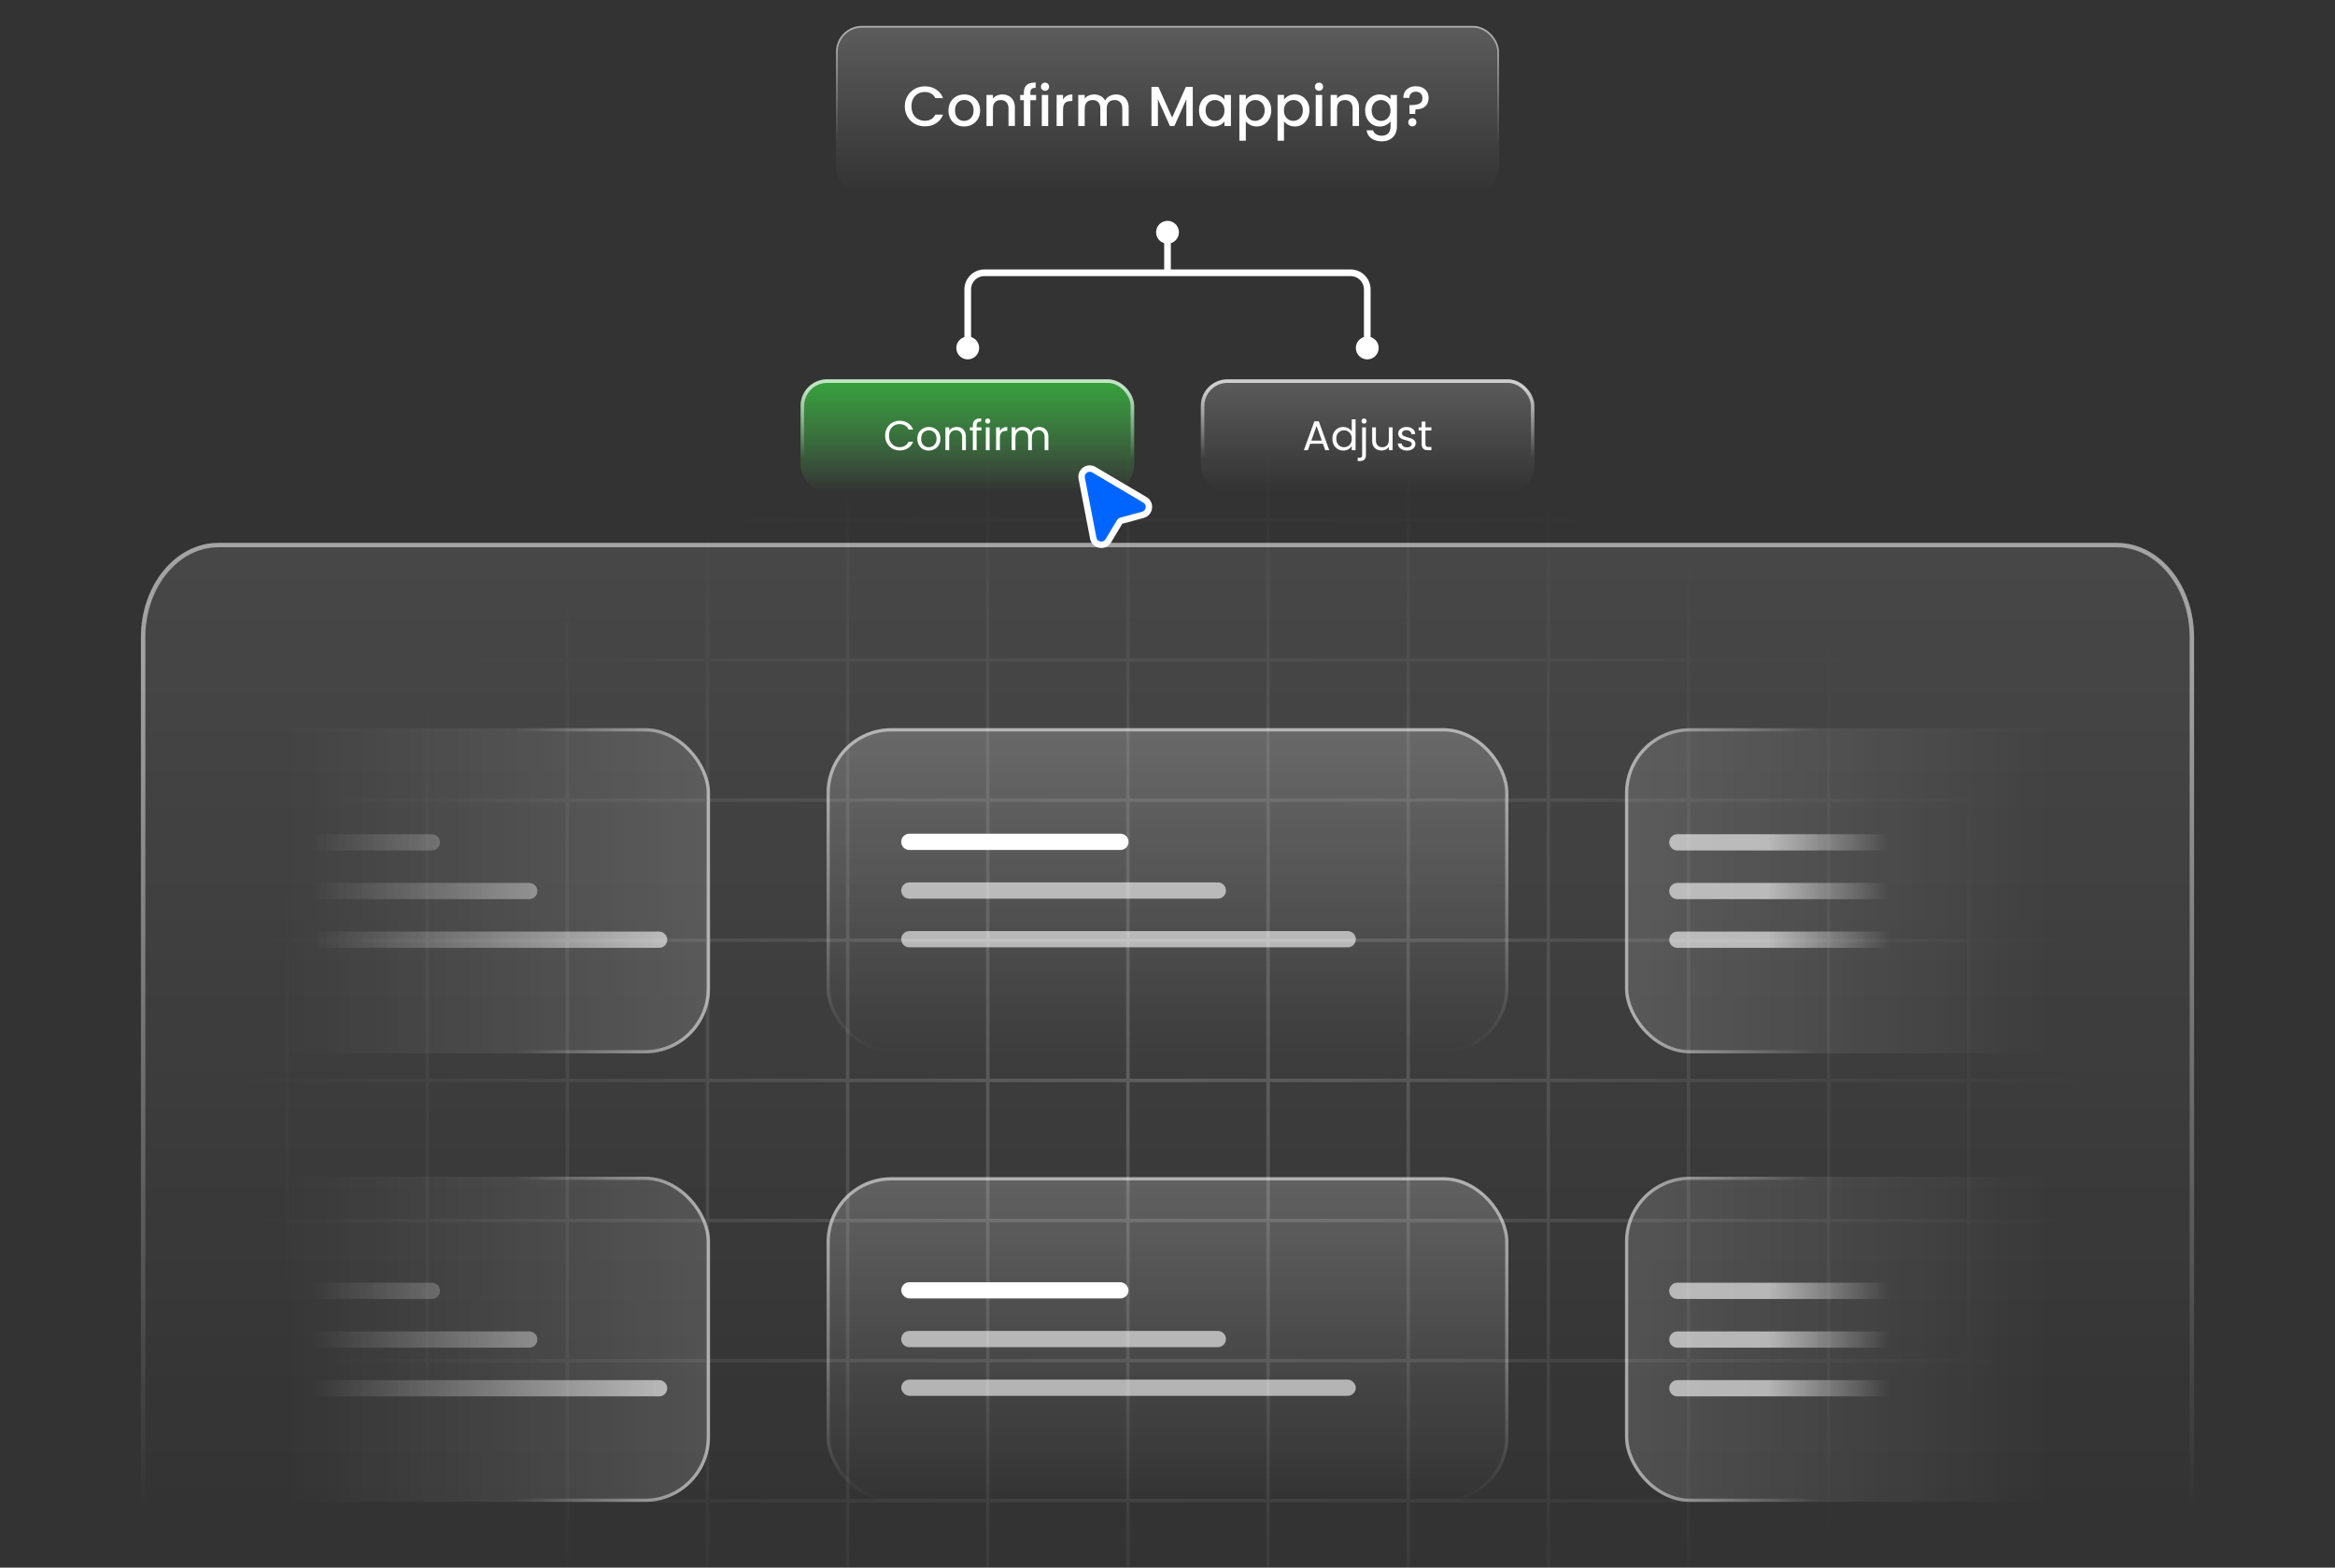 <?xml version="1.0" encoding="UTF-8"?>
<svg id="Layer_1" data-name="Layer 1" xmlns="http://www.w3.org/2000/svg" xmlns:xlink="http://www.w3.org/1999/xlink" viewBox="0 0 560 376">
  <rect x="0" y="0" width="560" height="376" fill="#333333" stroke="none"/>
  <defs>
    <style>
      .cls-1, .cls-2, .cls-3, .cls-4, .cls-5, .cls-6, .cls-7, .cls-8, .cls-9, .cls-10, .cls-11, .cls-12 {
        fill: none;
      }

      .cls-13 {
        fill: url(#linear-gradient-22);
      }

      .cls-13, .cls-14, .cls-15, .cls-16 {
        fill-opacity: .7;
      }

      .cls-14 {
        fill: url(#linear-gradient-17);
      }

      .cls-15 {
        fill: url(#linear-gradient-12);
      }

      .cls-17 {
        fill: url(#linear-gradient-8);
      }

      .cls-18 {
        fill: url(#linear-gradient-7);
      }

      .cls-19 {
        fill: url(#linear-gradient-5);
      }

      .cls-20 {
        fill: url(#linear-gradient-6);
      }

      .cls-21 {
        fill: #0065ff;
        stroke-linecap: square;
        stroke-width: 1.54px;
      }

      .cls-21, .cls-2 {
        stroke: #fff;
      }

      .cls-2 {
        stroke-linecap: round;
        stroke-width: 1.6px;
      }

      .cls-22, .cls-23 {
        fill: #fff;
      }

      .cls-3 {
        stroke: url(#linear-gradient-18);
      }

      .cls-3, .cls-4, .cls-5, .cls-6, .cls-7, .cls-10, .cls-11, .cls-12 {
        stroke-opacity: .5;
      }

      .cls-3, .cls-4, .cls-5, .cls-6, .cls-10, .cls-11 {
        stroke-width: .78px;
      }

      .cls-4 {
        stroke: url(#linear-gradient-13);
      }

      .cls-5 {
        stroke: url(#linear-gradient-23);
      }

      .cls-6 {
        stroke: url(#linear-gradient-11);
      }

      .cls-24 {
        fill: url(#linear-gradient-10);
      }

      .cls-25 {
        fill: url(#linear-gradient-19);
      }

      .cls-26 {
        fill: url(#linear-gradient-14);
      }

      .cls-27 {
        fill: url(#linear-gradient-21);
      }

      .cls-28 {
        fill: url(#linear-gradient-20);
      }

      .cls-29 {
        fill: url(#linear-gradient-25);
      }

      .cls-30 {
        fill: url(#linear-gradient-32);
      }

      .cls-31 {
        fill: url(#linear-gradient-30);
      }

      .cls-32 {
        fill: url(#linear-gradient-15);
      }

      .cls-33 {
        fill: url(#linear-gradient-16);
      }

      .cls-34 {
        fill: url(#linear-gradient-27);
      }

      .cls-35 {
        fill: url(#linear-gradient-24);
      }

      .cls-36 {
        fill: url(#linear-gradient-26);
      }

      .cls-37 {
        fill: url(#linear-gradient-29);
      }

      .cls-38, .cls-23 {
        opacity: .6;
      }

      .cls-7 {
        stroke: url(#linear-gradient-28);
        stroke-width: .41px;
      }

      .cls-8 {
        stroke: url(#linear-gradient-33);
      }

      .cls-8, .cls-9 {
        stroke-opacity: .7;
        stroke-width: .85px;
      }

      .cls-9 {
        stroke: url(#linear-gradient-31);
      }

      .cls-10 {
        stroke: url(#linear-gradient-4);
      }

      .cls-11 {
        stroke: url(#linear-gradient-9);
      }

      .cls-12 {
        stroke: url(#linear-gradient-2);
        stroke-width: 1.06px;
      }

      .cls-39 {
        fill: url(#linear-gradient);
        fill-opacity: .5;
      }

      .cls-40 {
        fill: url(#radial-gradient);
        fill-opacity: .6;
        fill-rule: evenodd;
      }

      .cls-41 {
        clip-path: url(#clippath);
      }

      .cls-16 {
        fill: url(#linear-gradient-3);
      }

      .cls-23 {
        isolation: isolate;
      }
    </style>
    <clipPath id="clippath">
      <rect class="cls-1" width="560" height="376" rx="12" ry="12"/>
    </clipPath>
    <radialGradient id="radial-gradient" cx="-681.77" cy="725.44" fx="-681.77" fy="725.44" r="1" gradientTransform="translate(161210.51 -105085.91) rotate(-90) scale(154.52 -221.84)" gradientUnits="userSpaceOnUse">
      <stop offset="0" stop-color="#fff" stop-opacity=".3"/>
      <stop offset="1" stop-color="#fff" stop-opacity="0"/>
    </radialGradient>
    <clipPath id="clippath-1">
      <path class="cls-1" d="M507.65,130.22c10.24,0,18.55,10.13,18.55,22.62v283.76c0,12.49-8.3,22.62-18.55,22.62H52.35c-10.24,0-18.55-10.13-18.55-22.62V152.84c0-12.49,8.3-22.62,18.55-22.62h455.3Z"/>
    </clipPath>
    <linearGradient id="linear-gradient" x1="280" y1="246.78" x2="280" y2="15.4" gradientTransform="translate(0 377) scale(1 -1)" gradientUnits="userSpaceOnUse">
      <stop offset="0" stop-color="#fff" stop-opacity=".2"/>
      <stop offset="1" stop-color="#fff" stop-opacity="0"/>
    </linearGradient>
    <linearGradient id="linear-gradient-2" x1="280" y1="246.78" x2="280" y2="15.72" gradientTransform="translate(0 377) scale(1 -1)" gradientUnits="userSpaceOnUse">
      <stop offset=".12" stop-color="#fff"/>
      <stop offset="1" stop-color="#fff" stop-opacity="0"/>
    </linearGradient>
    <linearGradient id="linear-gradient-3" x1="170.27" y1="163.34" x2="68.41" y2="163.34" gradientTransform="translate(0 377) scale(1 -1)" gradientUnits="userSpaceOnUse">
      <stop offset="0" stop-color="#fff" stop-opacity=".2"/>
      <stop offset="1" stop-color="#fff" stop-opacity="0"/>
    </linearGradient>
    <linearGradient id="linear-gradient-4" x1="170.27" y1="163.34" x2="123.43" y2="163.34" gradientTransform="translate(0 377) scale(1 -1)" gradientUnits="userSpaceOnUse">
      <stop offset=".12" stop-color="#fff"/>
      <stop offset="1" stop-color="#fff" stop-opacity="0"/>
    </linearGradient>
    <linearGradient id="linear-gradient-5" x1="74.58" y1="174.96" x2="160.01" y2="174.96" gradientTransform="translate(0 377) scale(1 -1)" gradientUnits="userSpaceOnUse">
      <stop offset="0" stop-color="#fff" stop-opacity="0"/>
      <stop offset="1" stop-color="#fff"/>
    </linearGradient>
    <linearGradient id="linear-gradient-6" x1="74.58" y1="163.28" x2="160.01" y2="163.28" gradientTransform="translate(0 377) scale(1 -1)" gradientUnits="userSpaceOnUse">
      <stop offset="0" stop-color="#fff" stop-opacity="0"/>
      <stop offset="1" stop-color="#fff"/>
    </linearGradient>
    <linearGradient id="linear-gradient-7" x1="74.58" y1="151.6" x2="160.01" y2="151.6" gradientTransform="translate(0 377) scale(1 -1)" gradientUnits="userSpaceOnUse">
      <stop offset="0" stop-color="#fff" stop-opacity="0"/>
      <stop offset="1" stop-color="#fff"/>
    </linearGradient>
    <linearGradient id="linear-gradient-8" x1="280" y1="202.34" x2="280" y2="124.47" gradientTransform="translate(0 377) scale(1 -1)" gradientUnits="userSpaceOnUse">
      <stop offset="0" stop-color="#fff" stop-opacity=".2"/>
      <stop offset="1" stop-color="#fff" stop-opacity="0"/>
    </linearGradient>
    <linearGradient id="linear-gradient-9" x1="280" y1="202.34" x2="280" y2="124.47" gradientTransform="translate(0 377) scale(1 -1)" gradientUnits="userSpaceOnUse">
      <stop offset=".12" stop-color="#fff"/>
      <stop offset="1" stop-color="#fff" stop-opacity="0"/>
    </linearGradient>
    <linearGradient id="linear-gradient-10" x1="280" y1="94.64" x2="280" y2="16.76" gradientTransform="translate(0 377) scale(1 -1)" gradientUnits="userSpaceOnUse">
      <stop offset="0" stop-color="#fff" stop-opacity=".2"/>
      <stop offset="1" stop-color="#fff" stop-opacity="0"/>
    </linearGradient>
    <linearGradient id="linear-gradient-11" x1="280" y1="94.64" x2="280" y2="16.76" gradientTransform="translate(0 377) scale(1 -1)" gradientUnits="userSpaceOnUse">
      <stop offset=".12" stop-color="#fff"/>
      <stop offset="1" stop-color="#fff" stop-opacity="0"/>
    </linearGradient>
    <linearGradient id="linear-gradient-12" x1="-1228.94" y1="338.5" x2="-1330.81" y2="338.5" gradientTransform="translate(-839.22 552.16) rotate(-180)" gradientUnits="userSpaceOnUse">
      <stop offset="0" stop-color="#fff" stop-opacity=".2"/>
      <stop offset="1" stop-color="#fff" stop-opacity="0"/>
    </linearGradient>
    <linearGradient id="linear-gradient-13" x1="-1228.94" y1="338.5" x2="-1275.78" y2="338.5" gradientTransform="translate(-840 552.16) rotate(-180)" gradientUnits="userSpaceOnUse">
      <stop offset=".12" stop-color="#fff"/>
      <stop offset="1" stop-color="#fff" stop-opacity="0"/>
    </linearGradient>
    <linearGradient id="linear-gradient-14" x1="423.92" y1="174.96" x2="509.35" y2="174.96" gradientTransform="translate(0 377) scale(1 -1)" gradientUnits="userSpaceOnUse">
      <stop offset="0" stop-color="#fff"/>
      <stop offset=".34" stop-color="#fff" stop-opacity="0"/>
    </linearGradient>
    <linearGradient id="linear-gradient-15" x1="423.92" y1="163.28" x2="509.35" y2="163.28" gradientTransform="translate(0 377) scale(1 -1)" gradientUnits="userSpaceOnUse">
      <stop offset="0" stop-color="#fff"/>
      <stop offset=".34" stop-color="#fff" stop-opacity="0"/>
    </linearGradient>
    <linearGradient id="linear-gradient-16" x1="423.92" y1="151.6" x2="509.35" y2="151.6" gradientTransform="translate(0 377) scale(1 -1)" gradientUnits="userSpaceOnUse">
      <stop offset="0" stop-color="#fff"/>
      <stop offset=".34" stop-color="#fff" stop-opacity="0"/>
    </linearGradient>
    <linearGradient id="linear-gradient-17" x1="170.27" y1="55.76" x2="68.41" y2="55.76" gradientTransform="translate(0 377) scale(1 -1)" gradientUnits="userSpaceOnUse">
      <stop offset="0" stop-color="#fff" stop-opacity=".2"/>
      <stop offset="1" stop-color="#fff" stop-opacity="0"/>
    </linearGradient>
    <linearGradient id="linear-gradient-18" x1="170.27" y1="55.76" x2="123.43" y2="55.76" gradientTransform="translate(0 377) scale(1 -1)" gradientUnits="userSpaceOnUse">
      <stop offset=".12" stop-color="#fff"/>
      <stop offset="1" stop-color="#fff" stop-opacity="0"/>
    </linearGradient>
    <linearGradient id="linear-gradient-19" x1="74.58" y1="67.38" x2="160.01" y2="67.38" gradientTransform="translate(0 377) scale(1 -1)" gradientUnits="userSpaceOnUse">
      <stop offset="0" stop-color="#fff" stop-opacity="0"/>
      <stop offset="1" stop-color="#fff"/>
    </linearGradient>
    <linearGradient id="linear-gradient-20" x1="74.58" y1="55.7" x2="160.01" y2="55.7" gradientTransform="translate(0 377) scale(1 -1)" gradientUnits="userSpaceOnUse">
      <stop offset="0" stop-color="#fff" stop-opacity="0"/>
      <stop offset="1" stop-color="#fff"/>
    </linearGradient>
    <linearGradient id="linear-gradient-21" x1="74.58" y1="44.02" x2="160.01" y2="44.02" gradientTransform="translate(0 377) scale(1 -1)" gradientUnits="userSpaceOnUse">
      <stop offset="0" stop-color="#fff" stop-opacity="0"/>
      <stop offset="1" stop-color="#fff"/>
    </linearGradient>
    <linearGradient id="linear-gradient-22" x1="-1228.94" y1="338.5" x2="-1330.81" y2="338.5" gradientTransform="translate(-839.22 659.74) rotate(-180)" gradientUnits="userSpaceOnUse">
      <stop offset="0" stop-color="#fff" stop-opacity=".2"/>
      <stop offset="1" stop-color="#fff" stop-opacity="0"/>
    </linearGradient>
    <linearGradient id="linear-gradient-23" x1="-1228.94" y1="338.5" x2="-1275.78" y2="338.5" gradientTransform="translate(-840 659.74) rotate(-180)" gradientUnits="userSpaceOnUse">
      <stop offset=".12" stop-color="#fff"/>
      <stop offset="1" stop-color="#fff" stop-opacity="0"/>
    </linearGradient>
    <linearGradient id="linear-gradient-24" x1="423.92" y1="67.38" x2="509.35" y2="67.38" gradientTransform="translate(0 377) scale(1 -1)" gradientUnits="userSpaceOnUse">
      <stop offset="0" stop-color="#fff"/>
      <stop offset=".34" stop-color="#fff" stop-opacity="0"/>
    </linearGradient>
    <linearGradient id="linear-gradient-25" x1="423.92" y1="55.7" x2="509.35" y2="55.7" gradientTransform="translate(0 377) scale(1 -1)" gradientUnits="userSpaceOnUse">
      <stop offset="0" stop-color="#fff"/>
      <stop offset=".34" stop-color="#fff" stop-opacity="0"/>
    </linearGradient>
    <linearGradient id="linear-gradient-26" x1="423.92" y1="44.02" x2="509.35" y2="44.02" gradientTransform="translate(0 377) scale(1 -1)" gradientUnits="userSpaceOnUse">
      <stop offset="0" stop-color="#fff"/>
      <stop offset=".34" stop-color="#fff" stop-opacity="0"/>
    </linearGradient>
    <clipPath id="clippath-4">
      <rect class="cls-1" x="200.5" y="6.22" width="159" height="40" rx="6.2" ry="6.2"/>
    </clipPath>
    <linearGradient id="linear-gradient-27" x1="280" y1="370.78" x2="280" y2="330.78" gradientTransform="translate(0 377) scale(1 -1)" gradientUnits="userSpaceOnUse">
      <stop offset="0" stop-color="#fff" stop-opacity=".2"/>
      <stop offset="1" stop-color="#fff" stop-opacity="0"/>
    </linearGradient>
    <linearGradient id="linear-gradient-28" x1="280" y1="370.78" x2="280" y2="342.69" gradientTransform="translate(0 377) scale(1 -1)" gradientUnits="userSpaceOnUse">
      <stop offset=".12" stop-color="#fff"/>
      <stop offset="1" stop-color="#fff" stop-opacity="0"/>
    </linearGradient>
    <clipPath id="clippath-7">
      <rect class="cls-1" x="192" y="90.98" width="80" height="27" rx="6.37" ry="6.37"/>
    </clipPath>
    <linearGradient id="linear-gradient-29" x1="232" y1="286.02" x2="232" y2="259.02" gradientTransform="translate(0 377) scale(1 -1)" gradientUnits="userSpaceOnUse">
      <stop offset="0" stop-color="#fff" stop-opacity=".2"/>
      <stop offset="1" stop-color="#fff" stop-opacity="0"/>
    </linearGradient>
    <linearGradient id="linear-gradient-30" x1="232" y1="286.02" x2="232" y2="259.02" gradientTransform="translate(0 377) scale(1 -1)" gradientUnits="userSpaceOnUse">
      <stop offset="0" stop-color="#0feb1e" stop-opacity=".5"/>
      <stop offset="1" stop-color="#0feb1e" stop-opacity="0"/>
    </linearGradient>
    <linearGradient id="linear-gradient-31" x1="232" y1="286.02" x2="232" y2="267.06" gradientTransform="translate(0 377) scale(1 -1)" gradientUnits="userSpaceOnUse">
      <stop offset=".12" stop-color="#fff"/>
      <stop offset="1" stop-color="#fff" stop-opacity="0"/>
    </linearGradient>
    <clipPath id="clippath-10">
      <rect class="cls-1" x="288" y="90.98" width="80" height="27" rx="6.37" ry="6.37"/>
    </clipPath>
    <linearGradient id="linear-gradient-32" x1="328" y1="286.02" x2="328" y2="259.02" gradientTransform="translate(0 377) scale(1 -1)" gradientUnits="userSpaceOnUse">
      <stop offset="0" stop-color="#fff" stop-opacity=".2"/>
      <stop offset="1" stop-color="#fff" stop-opacity="0"/>
    </linearGradient>
    <linearGradient id="linear-gradient-33" x1="328" y1="286.02" x2="328" y2="267.06" gradientTransform="translate(0 377) scale(1 -1)" gradientUnits="userSpaceOnUse">
      <stop offset=".12" stop-color="#fff"/>
      <stop offset="1" stop-color="#fff" stop-opacity="0"/>
    </linearGradient>
  </defs>
  <g class="cls-41">
    <g>
      <path class="cls-40" d="M2.06-43.76h32.77v-42.96h.84v42.96h32.77v-42.96h.84v42.96h32.77v-42.96h.84v42.96h32.77v-42.96h.84v42.96h32.77v-42.96h.84v42.96h32.77v-42.96h.84v42.96h32.77v-42.96h.84v42.96h32.77v-42.96h.84v42.96h32.77v-42.96h.84v42.96h32.77v-42.96h.84v42.96h32.77v-42.96h.84v42.96h32.77v-42.96h.84v42.96h32.77v-42.96h.84v42.96h32.77v-42.96h.84v42.96h32.77v-42.96h.84v42.96h32.77v-42.96h.84v42.96h32.77v-42.96h.84v42.96h34.87v.84h-34.87V-10.15h34.87v.84h-34.87V23.46h34.87v.84h-34.87v32.77h34.87v.84h-34.87v32.77h34.87v.84h-34.87v32.77h34.87v.84h-34.87v32.77h34.87v.84h-34.87v32.77h34.87v.84h-34.87v32.77h34.87v.84h-34.87v32.77h34.87v.84h-34.87v32.77h34.87v.84h-34.87v32.77h34.87v.84h-34.87v32.77h34.87v.84h-34.87v32.77h34.87v.84h-34.87v32.77h34.87v.84h-34.87v45.26h-.84v-45.26h-32.77v45.26h-.84v-45.26h-32.77v45.26h-.84v-45.26h-32.77v45.26h-.84v-45.26h-32.77v45.26h-.84v-45.26h-32.77v45.26h-.84v-45.26h-32.77v45.26h-.84v-45.26h-32.77v45.26h-.84v-45.26h-32.77v45.26h-.84v-45.26h-32.77v45.26h-.84v-45.26h-32.77v45.26h-.84v-45.26h-32.77v45.26h-.84v-45.26h-32.77v45.26h-.84v-45.26h-32.77v45.26h-.84v-45.26h-32.77v45.26h-.84v-45.26h-32.77v45.26h-.84v-45.26h-32.77v45.26h-.84v-45.26H2.06v45.26h-.84v-45.26h-34.87v-.84H1.22v-32.77h-34.87v-.84H1.22v-32.77h-34.87v-.84H1.22v-32.77h-34.87v-.84H1.22v-32.77h-34.87v-.84H1.22v-32.77h-34.87v-.84H1.22v-32.77h-34.87v-.84H1.22v-32.77h-34.87v-.84H1.22v-32.77h-34.87v-.84H1.22v-32.77h-34.87v-.84H1.22v-32.77h-34.87v-.84H1.22v-32.77h-34.87v-.84H1.22V24.3h-34.87v-.84H1.22V-9.31h-34.87v-.84H1.22v-32.77h-34.87v-.84H1.22v-42.96h.84v42.96ZM2.06,426.76h32.77v-32.77H2.06v32.77ZM35.67,426.76h32.77v-32.77h-32.77v32.77ZM69.28,426.76h32.77v-32.77h-32.77v32.77ZM102.89,426.76h32.77v-32.77h-32.77v32.77ZM136.5,426.76h32.77v-32.77h-32.77v32.77ZM170.11,426.76h32.77v-32.77h-32.77v32.77ZM203.72,426.76h32.77v-32.77h-32.77v32.77ZM237.32,426.76h32.77v-32.77h-32.77v32.77ZM270.93,426.76h32.77v-32.77h-32.77v32.77ZM304.54,426.76h32.77v-32.77h-32.77v32.77ZM338.15,426.76h32.77v-32.77h-32.77v32.77ZM371.76,426.76h32.77v-32.77h-32.77v32.77ZM405.37,426.76h32.77v-32.77h-32.77v32.77ZM438.98,426.76h32.77v-32.77h-32.77v32.77ZM472.58,426.76h32.77v-32.77h-32.77v32.77ZM506.19,426.76h32.77v-32.77h-32.77v32.77ZM539.8,426.76h32.77v-32.77h-32.77v32.77ZM2.06,393.16h32.77v-32.77H2.06v32.77ZM35.67,393.16h32.77v-32.77h-32.77v32.77ZM69.28,393.16h32.77v-32.77h-32.77v32.77ZM102.89,393.16h32.77v-32.77h-32.77v32.77ZM136.5,393.16h32.77v-32.77h-32.77v32.77ZM170.11,393.16h32.77v-32.77h-32.77v32.77ZM203.72,393.16h32.77v-32.77h-32.77v32.77ZM237.32,393.16h32.77v-32.77h-32.77v32.77ZM270.93,393.16h32.77v-32.77h-32.77v32.77ZM304.54,393.16h32.77v-32.77h-32.77v32.77ZM338.15,393.16h32.77v-32.77h-32.77v32.77ZM371.76,393.16h32.77v-32.77h-32.77v32.77ZM405.37,393.16h32.77v-32.77h-32.77v32.77ZM438.98,393.16h32.77v-32.77h-32.77v32.77ZM472.58,393.16h32.77v-32.77h-32.77v32.77ZM506.19,393.16h32.77v-32.77h-32.77v32.77ZM539.8,393.16h32.77v-32.77h-32.77v32.77ZM2.06,359.55h32.77v-32.77H2.06v32.77ZM35.67,359.55h32.77v-32.77h-32.77v32.77ZM69.28,359.55h32.77v-32.77h-32.77v32.77ZM102.89,359.55h32.77v-32.77h-32.77v32.77ZM136.5,359.55h32.77v-32.77h-32.77v32.77ZM170.11,359.55h32.77v-32.77h-32.77v32.77ZM203.72,359.55h32.77v-32.77h-32.77v32.77ZM237.32,359.55h32.77v-32.77h-32.77v32.77ZM270.93,359.55h32.77v-32.77h-32.77v32.77ZM304.54,359.55h32.77v-32.77h-32.77v32.77ZM338.15,359.55h32.77v-32.77h-32.77v32.77ZM371.76,359.55h32.77v-32.77h-32.77v32.77ZM405.37,359.55h32.77v-32.77h-32.77v32.77ZM438.98,359.55h32.77v-32.77h-32.77v32.77ZM472.58,359.55h32.77v-32.77h-32.77v32.77ZM506.19,359.55h32.77v-32.77h-32.77v32.77ZM539.8,359.55h32.77v-32.77h-32.77v32.77ZM2.06,325.94h32.77v-32.77H2.06v32.77ZM35.67,325.94h32.77v-32.77h-32.77v32.77ZM69.28,325.94h32.77v-32.77h-32.77v32.77ZM102.89,325.94h32.77v-32.77h-32.77v32.77ZM136.5,325.94h32.77v-32.77h-32.77v32.77ZM170.11,325.94h32.77v-32.77h-32.77v32.77ZM203.72,325.94h32.77v-32.77h-32.77v32.77ZM237.32,325.94h32.77v-32.77h-32.77v32.77ZM270.93,325.94h32.77v-32.77h-32.77v32.77ZM304.54,325.94h32.77v-32.77h-32.77v32.77ZM338.15,325.94h32.77v-32.77h-32.77v32.77ZM371.76,325.94h32.77v-32.77h-32.77v32.77ZM405.37,325.94h32.77v-32.77h-32.77v32.77ZM438.98,325.94h32.77v-32.77h-32.77v32.77ZM472.58,325.94h32.77v-32.77h-32.77v32.77ZM506.19,325.94h32.77v-32.77h-32.77v32.77ZM539.8,325.94h32.77v-32.77h-32.77v32.77ZM2.06,292.33h32.77v-32.77H2.06v32.77ZM35.67,292.33h32.77v-32.77h-32.77v32.77ZM69.28,292.33h32.77v-32.77h-32.77v32.77ZM102.89,292.33h32.77v-32.77h-32.77v32.77ZM136.5,292.33h32.77v-32.77h-32.77v32.77ZM170.11,292.33h32.77v-32.77h-32.77v32.77ZM203.72,292.33h32.77v-32.77h-32.77v32.77ZM237.32,292.33h32.77v-32.77h-32.77v32.77ZM270.93,292.33h32.77v-32.77h-32.77v32.77ZM304.54,292.33h32.77v-32.77h-32.77v32.77ZM338.15,292.33h32.77v-32.77h-32.77v32.77ZM371.76,292.33h32.77v-32.77h-32.77v32.77ZM405.37,292.33h32.77v-32.77h-32.77v32.77ZM438.98,292.33h32.77v-32.77h-32.77v32.77ZM472.58,292.33h32.77v-32.77h-32.77v32.77ZM506.19,292.33h32.77v-32.77h-32.77v32.77ZM539.8,292.33h32.77v-32.77h-32.77v32.77ZM2.06,258.72h32.77v-32.77H2.06v32.77ZM35.67,258.72h32.77v-32.77h-32.77v32.77ZM69.28,258.72h32.77v-32.77h-32.77v32.77ZM102.89,258.72h32.77v-32.77h-32.77v32.77ZM136.5,258.72h32.77v-32.77h-32.77v32.77ZM170.11,258.72h32.77v-32.77h-32.77v32.77ZM203.72,258.72h32.77v-32.77h-32.77v32.77ZM237.32,258.72h32.77v-32.77h-32.77v32.77ZM270.93,258.72h32.77v-32.77h-32.77v32.77ZM304.54,258.72h32.77v-32.77h-32.77v32.77ZM338.15,258.72h32.77v-32.77h-32.77v32.77ZM371.76,258.72h32.77v-32.77h-32.77v32.77ZM405.37,258.72h32.77v-32.77h-32.77v32.77ZM438.98,258.72h32.77v-32.77h-32.77v32.77ZM472.58,258.72h32.77v-32.77h-32.77v32.77ZM506.19,258.72h32.77v-32.77h-32.77v32.77ZM539.8,258.72h32.77v-32.77h-32.77v32.77ZM2.06,225.11h32.77v-32.77H2.06v32.77ZM35.67,225.11h32.77v-32.77h-32.77v32.77ZM69.28,225.11h32.77v-32.77h-32.77v32.77ZM102.89,225.11h32.77v-32.77h-32.77v32.77ZM136.5,225.11h32.77v-32.77h-32.77v32.77ZM170.11,225.11h32.77v-32.77h-32.77v32.77ZM203.72,225.11h32.77v-32.77h-32.77v32.77ZM237.32,225.11h32.77v-32.77h-32.77v32.77ZM270.93,225.11h32.77v-32.77h-32.77v32.77ZM304.54,225.11h32.77v-32.77h-32.77v32.77ZM338.15,225.11h32.77v-32.77h-32.77v32.77ZM371.76,225.11h32.77v-32.77h-32.77v32.77ZM405.37,225.11h32.77v-32.77h-32.77v32.77ZM438.98,225.11h32.77v-32.77h-32.77v32.77ZM472.58,225.11h32.77v-32.77h-32.77v32.77ZM506.19,225.11h32.77v-32.77h-32.77v32.77ZM539.8,225.11h32.77v-32.77h-32.77v32.77ZM2.06,191.5h32.77v-32.77H2.06v32.77ZM35.67,191.5h32.77v-32.77h-32.77v32.77ZM69.28,191.5h32.77v-32.77h-32.77v32.77ZM102.89,191.5h32.77v-32.77h-32.77v32.77ZM136.5,191.5h32.77v-32.77h-32.77v32.77ZM170.11,191.5h32.77v-32.77h-32.77v32.77ZM203.72,191.5h32.77v-32.77h-32.77v32.77ZM237.32,191.5h32.77v-32.77h-32.77v32.77ZM270.93,191.5h32.77v-32.77h-32.77v32.77ZM304.54,191.5h32.77v-32.77h-32.77v32.77ZM338.15,191.5h32.77v-32.77h-32.77v32.77ZM371.76,191.5h32.77v-32.77h-32.77v32.77ZM405.37,191.5h32.77v-32.77h-32.77v32.77ZM438.98,191.5h32.77v-32.77h-32.77v32.77ZM472.58,191.5h32.77v-32.77h-32.77v32.77ZM506.19,191.5h32.77v-32.77h-32.77v32.77ZM539.8,191.5h32.77v-32.77h-32.77v32.77ZM2.06,157.9h32.77v-32.77H2.06v32.77ZM35.67,157.9h32.77v-32.77h-32.77v32.77ZM69.28,157.9h32.77v-32.77h-32.77v32.77ZM102.89,157.9h32.77v-32.77h-32.77v32.77ZM136.5,157.9h32.77v-32.77h-32.77v32.77ZM170.11,157.9h32.77v-32.77h-32.77v32.77ZM203.72,157.9h32.77v-32.77h-32.77v32.77ZM237.32,157.9h32.77v-32.77h-32.77v32.77ZM270.93,157.9h32.77v-32.77h-32.77v32.77ZM304.54,157.9h32.77v-32.77h-32.77v32.77ZM338.15,157.9h32.77v-32.77h-32.77v32.77ZM371.76,157.9h32.77v-32.77h-32.77v32.77ZM405.37,157.9h32.77v-32.77h-32.77v32.77ZM438.98,157.9h32.77v-32.77h-32.77v32.77ZM472.58,157.9h32.77v-32.77h-32.77v32.77ZM506.19,157.9h32.77v-32.77h-32.77v32.77ZM539.8,157.9h32.77v-32.77h-32.77v32.77ZM2.06,124.29h32.77v-32.77H2.06v32.77ZM35.67,124.29h32.77v-32.77h-32.77v32.77ZM69.28,124.29h32.77v-32.77h-32.77v32.77ZM102.89,124.29h32.77v-32.77h-32.77v32.77ZM136.5,124.29h32.77v-32.77h-32.77v32.77ZM170.11,124.29h32.77v-32.77h-32.77v32.77ZM203.72,124.29h32.77v-32.77h-32.77v32.77ZM237.32,124.29h32.77v-32.77h-32.77v32.77ZM270.93,124.29h32.77v-32.77h-32.77v32.77ZM304.54,124.29h32.77v-32.77h-32.77v32.77ZM338.15,124.29h32.77v-32.77h-32.77v32.77ZM371.76,124.29h32.77v-32.77h-32.77v32.77ZM405.37,124.29h32.77v-32.77h-32.77v32.77ZM438.98,124.29h32.77v-32.77h-32.77v32.77ZM472.58,124.29h32.77v-32.77h-32.77v32.77ZM506.19,124.29h32.77v-32.77h-32.77v32.77ZM539.8,124.29h32.77v-32.77h-32.77v32.77ZM2.06,90.68h32.77v-32.77H2.06v32.77ZM35.67,90.68h32.77v-32.77h-32.77v32.77ZM69.28,90.68h32.77v-32.77h-32.77v32.77ZM102.89,90.68h32.77v-32.77h-32.77v32.77ZM136.5,90.68h32.77v-32.77h-32.77v32.77ZM170.11,90.68h32.77v-32.77h-32.77v32.77ZM203.72,90.68h32.77v-32.77h-32.77v32.77ZM237.32,90.68h32.77v-32.77h-32.77v32.77ZM270.93,90.68h32.77v-32.77h-32.77v32.77ZM304.54,90.68h32.77v-32.77h-32.77v32.77ZM338.15,90.68h32.77v-32.77h-32.77v32.77ZM371.76,90.68h32.77v-32.77h-32.77v32.77ZM405.37,90.68h32.77v-32.77h-32.77v32.77ZM438.98,90.68h32.77v-32.77h-32.77v32.77ZM472.58,90.68h32.77v-32.77h-32.77v32.77ZM506.19,90.68h32.77v-32.77h-32.77v32.77ZM539.8,90.68h32.77v-32.77h-32.77v32.77ZM2.06,57.07h32.77V24.3H2.06v32.77ZM35.67,57.07h32.77V24.3h-32.77v32.77ZM69.28,57.07h32.77V24.3h-32.77v32.77ZM102.89,57.07h32.77V24.3h-32.77v32.77ZM136.5,57.07h32.77V24.3h-32.77v32.77ZM170.11,57.07h32.77V24.3h-32.77v32.77ZM203.72,57.07h32.77V24.3h-32.77v32.77ZM237.32,57.07h32.77V24.3h-32.77v32.77ZM270.93,57.07h32.77V24.3h-32.77v32.77ZM304.54,57.07h32.77V24.3h-32.77v32.77ZM338.15,57.07h32.77V24.3h-32.77v32.77ZM371.76,57.07h32.77V24.3h-32.77v32.77ZM405.37,57.07h32.77V24.3h-32.77v32.77ZM438.98,57.07h32.77V24.3h-32.77v32.77ZM472.58,57.07h32.77V24.3h-32.77v32.77ZM506.19,57.07h32.77V24.3h-32.77v32.77ZM539.8,57.07h32.77V24.3h-32.77v32.77ZM2.06,23.46h32.77V-9.31H2.06V23.46ZM35.67,23.46h32.77V-9.31h-32.77V23.46ZM69.28,23.46h32.77V-9.31h-32.77V23.46ZM102.89,23.46h32.77V-9.31h-32.77V23.46ZM136.5,23.46h32.77V-9.31h-32.77V23.46ZM170.11,23.46h32.77V-9.31h-32.77V23.46ZM203.72,23.46h32.77V-9.31h-32.77V23.46ZM237.32,23.46h32.77V-9.31h-32.77V23.46ZM270.93,23.46h32.77V-9.31h-32.77V23.46ZM304.54,23.46h32.77V-9.31h-32.77V23.46ZM338.15,23.46h32.77V-9.31h-32.77V23.46ZM371.76,23.46h32.77V-9.31h-32.77V23.46ZM405.37,23.46h32.77V-9.31h-32.77V23.46ZM438.98,23.46h32.77V-9.31h-32.77V23.46ZM472.58,23.46h32.77V-9.31h-32.77V23.46ZM506.19,23.46h32.77V-9.31h-32.77V23.46ZM539.8,23.46h32.77V-9.31h-32.77V23.46ZM2.06-10.15h32.77v-32.77H2.06V-10.15ZM35.67-10.15h32.77v-32.77h-32.77V-10.15ZM69.28-10.15h32.77v-32.77h-32.77V-10.15ZM102.89-10.15h32.77v-32.77h-32.77V-10.15ZM136.5-10.15h32.77v-32.77h-32.77V-10.15ZM170.11-10.15h32.77v-32.77h-32.77V-10.15ZM203.72-10.15h32.77v-32.77h-32.77V-10.15ZM237.32-10.15h32.77v-32.77h-32.77V-10.15ZM270.93-10.15h32.77v-32.77h-32.77V-10.15ZM304.54-10.15h32.77v-32.77h-32.77V-10.15ZM338.15-10.15h32.77v-32.77h-32.77V-10.15ZM371.76-10.15h32.77v-32.77h-32.77V-10.15ZM405.37-10.15h32.77v-32.77h-32.77V-10.15ZM438.98-10.15h32.77v-32.77h-32.77V-10.15ZM472.58-10.15h32.77v-32.77h-32.77V-10.15ZM506.19-10.15h32.77v-32.77h-32.77V-10.15ZM539.8-10.15h32.77v-32.77h-32.77V-10.15Z"/>
      <g>
        <path class="cls-39" d="M507.65,130.22c10.24,0,18.55,10.13,18.55,22.62v283.76c0,12.49-8.3,22.62-18.55,22.62H52.35c-10.24,0-18.55-10.13-18.55-22.62V152.84c0-12.49,8.3-22.62,18.55-22.62h455.3Z"/>
        <path class="cls-12" d="M52.35,130.74h455.3c9.86,0,18.02,9.79,18.02,22.1v283.76c0,12.31-8.16,22.1-18.02,22.1H52.35c-9.86,0-18.02-9.79-18.02-22.1V152.84c0-12.3,8.16-22.1,18.02-22.1Z"/>
      </g>
      <g>
        <rect class="cls-16" x="40.72" y="174.66" width="129.56" height="78" rx="15.57" ry="15.57"/>
        <rect class="cls-10" x="41.11" y="175.05" width="128.78" height="77.22" rx="15.18" ry="15.18"/>
        <g class="cls-38">
          <path class="cls-19" d="M50.99,202.04c0-1.07.87-1.95,1.95-1.95h50.62c1.07,0,1.95.87,1.95,1.95s-.87,1.95-1.95,1.95h-50.62c-1.08,0-1.95-.87-1.95-1.95Z"/>
          <path class="cls-20" d="M50.99,213.72c0-1.07.87-1.95,1.95-1.95h73.98c1.07,0,1.95.87,1.95,1.95s-.87,1.95-1.95,1.95H52.93c-1.08,0-1.95-.87-1.95-1.95Z"/>
          <path class="cls-18" d="M50.99,225.4c0-1.07.87-1.95,1.95-1.95h105.13c1.07,0,1.95.87,1.95,1.95s-.87,1.95-1.95,1.95H52.93c-1.08,0-1.95-.87-1.95-1.95Z"/>
        </g>
      </g>
      <g>
        <rect class="cls-17" x="198.24" y="174.66" width="163.53" height="77.87" rx="15.57" ry="15.57"/>
        <rect class="cls-11" x="198.62" y="175.05" width="162.75" height="77.09" rx="15.18" ry="15.18"/>
        <path class="cls-22" d="M218.09,199.97h50.62c1.08,0,1.95.87,1.95,1.95h0c0,1.08-.87,1.95-1.95,1.95h-50.62c-1.08,0-1.95-.87-1.95-1.95h0c0-1.08.87-1.95,1.95-1.95Z"/>
        <path class="cls-23" d="M218.09,211.65h73.98c1.08,0,1.95.87,1.95,1.95h0c0,1.08-.87,1.95-1.95,1.95h-73.98c-1.08,0-1.95-.87-1.95-1.95h0c0-1.08.87-1.95,1.95-1.95Z"/>
        <path class="cls-23" d="M218.09,223.33h105.13c1.08,0,1.95.87,1.95,1.95h0c0,1.08-.87,1.95-1.95,1.95h-105.13c-1.08,0-1.95-.87-1.95-1.95h0c0-1.08.87-1.95,1.95-1.95Z"/>
      </g>
      <g>
        <rect class="cls-24" x="198.24" y="282.36" width="163.53" height="77.87" rx="15.57" ry="15.57"/>
        <rect class="cls-6" x="198.62" y="282.75" width="162.75" height="77.09" rx="15.18" ry="15.18"/>
        <rect class="cls-22" x="216.14" y="307.55" width="54.51" height="3.89" rx="1.95" ry="1.95"/>
        <path class="cls-23" d="M218.09,319.23h73.98c1.08,0,1.95.87,1.95,1.95h0c0,1.08-.87,1.95-1.95,1.95h-73.98c-1.08,0-1.95-.87-1.95-1.95h0c0-1.08.87-1.95,1.95-1.95Z"/>
        <rect class="cls-23" x="216.14" y="330.91" width="109.02" height="3.89" rx="1.95" ry="1.95"/>
      </g>
      <g>
        <rect class="cls-15" x="389.73" y="174.66" width="129.56" height="78" rx="15.57" ry="15.57"/>
        <rect class="cls-4" x="390.12" y="175.05" width="128.78" height="77.22" rx="15.18" ry="15.18"/>
        <g class="cls-38">
          <path class="cls-26" d="M400.33,202.04c0-1.07.87-1.95,1.95-1.95h50.62c1.07,0,1.95.87,1.95,1.95s-.87,1.95-1.95,1.95h-50.62c-1.08,0-1.95-.87-1.95-1.95Z"/>
          <path class="cls-32" d="M400.33,213.72c0-1.07.87-1.95,1.95-1.95h73.98c1.07,0,1.95.87,1.95,1.95s-.87,1.95-1.95,1.95h-73.98c-1.08,0-1.95-.87-1.95-1.95Z"/>
          <path class="cls-33" d="M400.33,225.4c0-1.07.87-1.95,1.95-1.95h105.13c1.08,0,1.95.87,1.95,1.95s-.87,1.95-1.95,1.95h-105.13c-1.08,0-1.95-.87-1.95-1.95Z"/>
        </g>
      </g>
      <g>
        <rect class="cls-14" x="40.72" y="282.24" width="129.56" height="78" rx="15.57" ry="15.57"/>
        <rect class="cls-3" x="41.11" y="282.63" width="128.78" height="77.22" rx="15.18" ry="15.18"/>
        <g class="cls-38">
          <path class="cls-25" d="M50.99,309.62c0-1.07.87-1.95,1.95-1.95h50.62c1.07,0,1.95.87,1.95,1.95s-.87,1.95-1.95,1.95h-50.62c-1.08,0-1.95-.87-1.95-1.95Z"/>
          <path class="cls-28" d="M50.99,321.3c0-1.07.87-1.95,1.95-1.95h73.98c1.07,0,1.95.87,1.95,1.95s-.87,1.95-1.95,1.95H52.93c-1.08,0-1.95-.87-1.95-1.95Z"/>
          <path class="cls-27" d="M50.99,332.98c0-1.07.87-1.95,1.95-1.95h105.13c1.07,0,1.95.87,1.95,1.95s-.87,1.95-1.95,1.95H52.93c-1.08,0-1.95-.87-1.95-1.95Z"/>
        </g>
      </g>
      <g>
        <rect class="cls-13" x="389.73" y="282.24" width="129.56" height="78" rx="15.57" ry="15.57"/>
        <rect class="cls-5" x="390.12" y="282.63" width="128.78" height="77.22" rx="15.18" ry="15.18"/>
        <g class="cls-38">
          <path class="cls-35" d="M400.33,309.62c0-1.07.87-1.95,1.95-1.95h50.62c1.07,0,1.95.87,1.95,1.95s-.87,1.95-1.95,1.95h-50.62c-1.08,0-1.95-.87-1.95-1.95Z"/>
          <path class="cls-29" d="M400.33,321.3c0-1.07.87-1.95,1.95-1.95h73.98c1.07,0,1.95.87,1.95,1.95s-.87,1.95-1.95,1.95h-73.98c-1.08,0-1.95-.87-1.95-1.95Z"/>
          <path class="cls-36" d="M400.33,332.98c0-1.07.87-1.95,1.95-1.95h105.13c1.08,0,1.95.87,1.95,1.95s-.87,1.95-1.95,1.95h-105.13c-1.08,0-1.95-.87-1.95-1.95Z"/>
        </g>
      </g>
      <g>
        <rect class="cls-34" x="200.5" y="6.22" width="159" height="40" rx="6.2" ry="6.2"/>
        <rect class="cls-7" x="200.71" y="6.42" width="158.59" height="39.59" rx="6" ry="6"/>
        <path class="cls-22" d="M217,25.5c0-.7.12-1.35.37-1.93.25-.59.6-1.09,1.04-1.51.44-.43.95-.77,1.53-1,.59-.23,1.21-.35,1.87-.35s1.27.11,1.84.32c.58.22,1.08.54,1.51.96.44.41.78.93,1.01,1.54h-1.85c-.16-.33-.37-.61-.62-.82-.25-.22-.54-.38-.85-.49-.32-.11-.66-.16-1.04-.16-.62,0-1.18.14-1.66.42-.49.28-.87.68-1.15,1.19-.27.51-.41,1.13-.41,1.84s.14,1.32.41,1.84c.28.51.66.91,1.15,1.2.49.28,1.04.42,1.66.42.38,0,.72-.05,1.04-.16.32-.11.6-.27.85-.49.25-.22.46-.49.62-.82h1.85c-.24.61-.57,1.13-1.01,1.55-.43.41-.94.73-1.51.95-.57.21-1.18.31-1.84.31s-1.28-.12-1.87-.35c-.58-.23-1.09-.56-1.53-.99-.44-.43-.79-.94-1.04-1.53-.24-.59-.37-1.23-.37-1.93ZM231.2,30.34c-.7,0-1.34-.16-1.9-.47-.56-.32-1.01-.76-1.34-1.34-.32-.59-.49-1.27-.49-2.04s.17-1.46.5-2.03c.34-.58.8-1.02,1.38-1.34.58-.32,1.22-.47,1.92-.47s1.35.16,1.92.47c.58.32,1.03.76,1.36,1.34.34.57.51,1.24.51,2.03s-.18,1.46-.53,2.04c-.34.58-.81,1.02-1.39,1.34-.59.32-1.24.47-1.95.47ZM231.2,29c.39,0,.75-.09,1.1-.27.35-.19.63-.47.85-.84.23-.38.34-.85.34-1.41s-.11-1.04-.32-1.41c-.22-.37-.49-.64-.84-.82-.33-.18-.69-.27-1.08-.27s-.75.09-1.08.27c-.33.18-.6.45-.81.82-.21.37-.31.84-.31,1.41s.1,1.03.3,1.41c.2.37.46.65.78.84.33.18.69.27,1.08.27ZM236.59,30.22v-7.45h1.54v7.45h-1.54ZM241.87,30.22v-4.16c0-.68-.17-1.2-.51-1.54-.34-.35-.79-.53-1.35-.53-.38,0-.71.08-.99.23-.28.15-.5.38-.66.69-.15.31-.23.69-.23,1.15l-.41-1.68c.11-.35.29-.66.56-.92.26-.26.57-.46.92-.59.36-.14.74-.22,1.15-.22.59,0,1.11.12,1.57.36.46.23.82.59,1.08,1.07.27.47.4,1.05.4,1.74v4.39h-1.53ZM245.55,30.22v-7.97c0-.86.23-1.48.68-1.87.46-.4,1.18-.59,2.15-.59v1.28c-.47,0-.8.09-.99.27-.19.18-.28.48-.28.91v7.97h-1.55ZM244.67,24.03v-1.26h3.81v1.26h-3.81ZM249.85,30.22v-7.45h1.54v7.45h-1.54ZM250.63,21.78c-.28,0-.51-.09-.7-.28-.19-.19-.28-.42-.28-.7s.1-.51.28-.7c.19-.19.42-.28.7-.28s.5.09.69.28c.19.19.28.42.28.7s-.1.51-.28.7c-.19.19-.42.28-.69.28ZM254.96,26.3l-.46-.54c0-.43.05-.84.16-1.22.12-.38.28-.71.5-.99.22-.29.5-.51.84-.66.34-.16.74-.24,1.19-.24v1.59h-.39c-.28,0-.54.04-.77.11-.23.06-.42.17-.58.32-.15.15-.27.36-.37.64-.08.26-.12.59-.12.99ZM253.41,30.22v-7.45h1.54v7.45h-1.54ZM258.6,30.22v-7.45h1.54v7.45h-1.54ZM263.89,30.22v-4.16c0-.68-.17-1.2-.51-1.54-.34-.35-.79-.53-1.35-.53-.38,0-.71.08-.99.23-.28.15-.5.38-.66.69-.15.31-.23.69-.23,1.15l-.41-1.68c.11-.35.29-.66.54-.92.26-.26.57-.46.92-.59.36-.14.74-.22,1.15-.22.58,0,1.11.12,1.57.36.46.23.83.59,1.1,1.07.27.47.41,1.05.41,1.74v4.39h-1.53ZM269.16,30.22v-4.16c0-.68-.17-1.2-.51-1.54-.34-.35-.79-.53-1.35-.53-.38,0-.71.08-1,.23-.28.15-.49.38-.65.69-.15.31-.23.69-.23,1.15l-.5-1.68c.13-.35.32-.66.59-.92.28-.26.6-.46.96-.59.37-.14.75-.22,1.15-.22.58,0,1.11.12,1.57.36.46.23.82.59,1.09,1.07.27.47.41,1.05.41,1.74v4.39h-1.53ZM276.16,30.22v-9.39h1.66l3.57,7.99h-.55l3.57-7.99h1.65v9.39h-1.54v-7.89l.62.07-3.49,7.83h-1.07l-3.5-7.83.62-.07v7.89h-1.54ZM287.56,26.46c0-.77.16-1.43.47-2,.32-.58.74-1.02,1.27-1.34.53-.32,1.12-.47,1.77-.47.42,0,.8.06,1.12.18.33.12.62.27.87.45.24.18.44.37.6.58v-1.08h1.55v7.45h-1.55v-1.11c-.15.22-.36.42-.61.61-.25.18-.55.33-.88.45-.33.12-.71.18-1.12.18-.64,0-1.23-.16-1.76-.49-.53-.33-.95-.79-1.27-1.37-.31-.59-.46-1.26-.46-2.03ZM293.66,26.49c0-.53-.11-.98-.32-1.35-.22-.38-.5-.66-.84-.85-.34-.2-.71-.3-1.1-.3s-.74.09-1.1.28c-.34.19-.62.47-.84.84-.22.36-.32.81-.32,1.35s.11.99.32,1.38c.22.38.5.67.84.86.35.2.72.3,1.1.3s.75-.09,1.1-.28c.34-.2.62-.49.84-.86.22-.38.32-.83.32-1.36ZM298.78,23.86c.16-.21.36-.4.61-.58.25-.19.54-.34.88-.46.33-.12.7-.18,1.11-.18.66,0,1.25.16,1.77.47.53.32.95.76,1.26,1.34.32.57.47,1.23.47,2s-.16,1.44-.47,2.03c-.31.58-.73,1.03-1.26,1.37-.52.32-1.11.49-1.77.49-.41,0-.77-.06-1.11-.18-.33-.13-.63-.28-.88-.46-.24-.19-.45-.38-.61-.57v4.62h-1.54v-10.99h1.54v1.09ZM303.3,26.46c0-.54-.11-.99-.32-1.35-.22-.37-.5-.65-.85-.84-.34-.19-.71-.28-1.1-.28s-.74.1-1.1.3c-.34.19-.62.47-.84.85-.22.37-.32.82-.32,1.35s.11.99.32,1.36c.22.38.5.67.84.86.35.19.72.28,1.1.28s.75-.1,1.1-.3c.35-.2.64-.49.85-.86.22-.39.32-.85.32-1.38ZM307.94,23.86c.16-.21.36-.4.61-.58.25-.19.54-.34.88-.46.33-.12.7-.18,1.11-.18.66,0,1.25.16,1.77.47.53.32.95.76,1.26,1.34.32.57.47,1.23.47,2s-.16,1.44-.47,2.03c-.31.58-.73,1.03-1.26,1.37-.52.32-1.11.49-1.77.49-.41,0-.77-.06-1.11-.18-.33-.13-.63-.28-.88-.46-.24-.19-.45-.38-.61-.57v4.62h-1.54v-10.99h1.54v1.09ZM312.46,26.46c0-.54-.11-.99-.32-1.35-.22-.37-.5-.65-.85-.84-.34-.19-.71-.28-1.1-.28s-.74.1-1.1.3c-.34.19-.62.47-.84.85-.22.37-.32.82-.32,1.35s.11.99.32,1.36c.22.38.5.67.84.86.35.19.72.28,1.1.28s.75-.1,1.1-.3c.35-.2.64-.49.85-.86.22-.39.32-.85.32-1.38ZM315.55,30.22v-7.45h1.54v7.45h-1.54ZM316.34,21.78c-.28,0-.51-.09-.7-.28-.19-.19-.28-.42-.28-.7s.1-.51.28-.7c.19-.19.42-.28.7-.28s.5.09.69.28c.19.19.28.42.28.7s-.09.51-.28.7c-.19.19-.42.28-.69.28ZM319.12,30.22v-7.45h1.54v7.45h-1.54ZM324.4,30.22v-4.16c0-.68-.17-1.2-.51-1.54-.34-.35-.79-.53-1.35-.53-.38,0-.71.08-.99.23-.28.15-.5.38-.66.69-.15.31-.23.69-.23,1.15l-.41-1.68c.11-.35.29-.66.55-.92.26-.26.57-.46.92-.59.36-.14.74-.22,1.15-.22.59,0,1.11.12,1.57.36.46.23.82.59,1.08,1.07.27.47.41,1.05.41,1.74v4.39h-1.53ZM330.9,22.65c.4,0,.77.06,1.11.18.33.11.62.25.86.43.25.18.46.38.61.59v-1.08h1.55v7.57c0,.5-.08.97-.24,1.41s-.4.81-.7,1.12c-.31.32-.68.58-1.14.76-.45.18-.97.27-1.55.27-.66,0-1.25-.11-1.78-.32-.52-.21-.95-.51-1.28-.91-.33-.39-.52-.86-.58-1.41h1.53c.12.39.37.7.74.93.39.24.85.36,1.38.36.4,0,.75-.08,1.07-.24.32-.16.56-.41.74-.74.18-.32.27-.73.27-1.23v-1.24c-.15.22-.36.42-.61.61-.25.19-.54.34-.88.46-.32.12-.69.18-1.09.18-.65,0-1.24-.16-1.77-.49-.53-.33-.96-.79-1.27-1.37-.32-.59-.47-1.26-.47-2.03s.16-1.43.47-2c.32-.58.74-1.02,1.27-1.34.53-.32,1.12-.47,1.77-.47ZM333.48,26.49c0-.53-.11-.98-.32-1.35-.22-.38-.5-.66-.84-.85-.34-.2-.71-.3-1.1-.3s-.74.09-1.1.28c-.34.19-.62.47-.84.84-.22.36-.32.81-.32,1.35s.11.99.32,1.38c.22.38.5.67.84.86.35.2.72.3,1.1.3s.75-.09,1.1-.28c.34-.2.62-.49.84-.86.22-.38.32-.83.32-1.36ZM339.58,20.69c.6,0,1.13.11,1.58.34.46.23.82.55,1.07.97.26.42.39.93.39,1.51,0,.63-.14,1.15-.42,1.55-.27.41-.64.71-1.12.91-.48.19-1.02.28-1.62.28l-.05,1.07h-1.34l-.07-2.12h.45c.38,0,.73-.02,1.05-.07.33-.05.62-.13.86-.24.25-.12.45-.29.58-.51.14-.23.2-.51.2-.86,0-.32-.06-.59-.19-.81-.12-.23-.29-.41-.53-.53-.23-.13-.51-.19-.84-.19-.48,0-.86.13-1.15.39-.28.25-.42.62-.42,1.09h-1.45c0-.55.12-1.03.36-1.45.24-.41.59-.74,1.04-.97.45-.24.98-.37,1.6-.37ZM338.72,30.31c-.28,0-.51-.09-.7-.28-.19-.19-.28-.42-.28-.7s.09-.51.28-.7c.19-.19.42-.28.7-.28s.5.09.69.28c.19.19.28.42.28.7s-.1.51-.28.7c-.19.19-.42.28-.69.28Z"/>
      </g>
      <g>
        <rect class="cls-37" x="192" y="90.98" width="80" height="27" rx="6.37" ry="6.37"/>
        <rect class="cls-31" x="192" y="90.98" width="80" height="27" rx="6.37" ry="6.37"/>
        <rect class="cls-9" x="192.43" y="91.41" width="79.15" height="26.15" rx="5.95" ry="5.95"/>
        <path class="cls-22" d="M212.28,104.49c0-.53.09-1.01.26-1.44.18-.43.43-.81.74-1.13.32-.32.69-.57,1.11-.74.43-.17.88-.26,1.37-.26s.97.08,1.39.25c.43.17.8.41,1.11.72.31.31.56.69.73,1.14h-1.09c-.12-.28-.28-.52-.49-.71-.21-.19-.45-.34-.73-.44-.27-.11-.58-.16-.92-.16-.49,0-.92.11-1.31.34-.38.22-.68.54-.91.95-.22.41-.33.91-.33,1.48s.11,1.05.33,1.46c.23.41.53.73.91.96.39.23.82.34,1.31.34.34,0,.65-.05.92-.15.28-.11.52-.26.73-.45.21-.19.37-.43.49-.7h1.09c-.17.45-.42.83-.73,1.14-.31.31-.68.55-1.11.71-.42.16-.88.24-1.39.24s-.94-.09-1.37-.26c-.42-.17-.79-.42-1.11-.73-.31-.32-.56-.7-.74-1.13-.17-.43-.26-.91-.26-1.43ZM222.73,108.07c-.51,0-.98-.12-1.39-.35-.41-.23-.73-.56-.98-.98-.24-.43-.36-.93-.36-1.51s.12-1.08.37-1.5c.25-.42.58-.74,1-.97.42-.23.89-.35,1.4-.35s.99.12,1.4.35c.42.23.75.55,1,.97.25.42.37.92.37,1.5s-.13,1.08-.38,1.51c-.25.42-.58.75-1.01.98-.43.23-.9.35-1.42.35ZM222.73,107.27c.32,0,.62-.07.9-.22.29-.15.52-.37.7-.67.19-.31.28-.69.28-1.15s-.09-.84-.27-1.14c-.18-.3-.41-.52-.69-.67-.28-.15-.58-.22-.89-.22s-.62.07-.9.22c-.27.15-.5.37-.67.67-.17.3-.26.68-.26,1.14s.08.84.25,1.15c.17.3.39.52.66.67.28.15.58.22.89.22ZM226.74,107.98v-5.48h.91v5.48h-.91ZM230.75,107.98v-3.1c0-.56-.14-.98-.42-1.26-.28-.29-.65-.43-1.11-.43-.31,0-.58.07-.82.2-.23.13-.42.32-.55.58-.13.26-.2.59-.2.98l-.24-1.06c.07-.32.2-.59.39-.81.19-.22.43-.39.71-.5.28-.12.58-.18.9-.18.43,0,.81.09,1.14.26.34.17.61.44.8.79.2.35.3.78.3,1.3v3.23h-.9ZM233.31,107.98v-5.87c0-.61.16-1.05.47-1.34.32-.29.83-.43,1.53-.43v.76c-.41,0-.69.08-.85.24-.16.16-.24.42-.24.77v5.87h-.91ZM232.6,103.25v-.75h2.77v.75h-2.77ZM236.43,107.98v-5.48h.91v5.48h-.91ZM236.9,101.61c-.17,0-.32-.06-.44-.17-.12-.12-.18-.27-.18-.45s.06-.33.18-.44c.12-.12.27-.18.44-.18s.31.06.42.18c.12.11.18.26.18.44s-.06.33-.18.45c-.11.11-.25.17-.42.17ZM239.8,105l-.27-.35c0-.33.04-.63.13-.9.09-.27.21-.51.38-.71.17-.21.38-.36.63-.47.26-.11.56-.17.9-.17v.94h-.24c-.21,0-.42.03-.61.09-.19.05-.35.14-.48.27-.13.12-.24.29-.32.51-.08.21-.12.48-.12.79ZM238.89,107.98v-5.48h.91v5.48h-.91ZM242.62,107.98v-5.48h.91v5.48h-.91ZM246.58,107.98v-3.1c0-.56-.14-.98-.41-1.26-.27-.29-.64-.43-1.09-.43-.31,0-.58.07-.81.2-.23.13-.41.32-.54.59-.13.26-.2.59-.2.98l-.25-1.04c.07-.33.2-.6.39-.83.19-.23.43-.4.7-.51.28-.12.58-.18.89-.18.42,0,.8.09,1.13.26.33.17.6.44.79.79.2.35.3.78.3,1.3v3.23h-.9ZM250.53,107.98v-3.1c0-.56-.14-.98-.42-1.26-.27-.29-.63-.43-1.08-.43-.31,0-.58.07-.81.2-.23.13-.42.32-.55.59-.13.26-.19.59-.19.98l-.31-1.04c.08-.33.22-.6.42-.83.2-.23.44-.4.72-.51.29-.12.59-.18.9-.18.42,0,.8.09,1.13.26.33.17.6.44.79.79.2.35.3.78.3,1.3v3.23h-.9Z"/>
      </g>
      <g>
        <rect class="cls-30" x="288" y="90.98" width="80" height="27" rx="6.37" ry="6.37"/>
        <rect class="cls-8" x="288.42" y="91.41" width="79.15" height="26.15" rx="5.95" ry="5.95"/>
        <path class="cls-22" d="M315.23,101.05h1.05l2.51,6.93h-.96l-2.3-6.42h.44l-2.3,6.42h-.96l2.52-6.93ZM313.71,106.43l.23-.74h3.57l.24.74h-4.04ZM319.55,105.22c0-.57.11-1.06.34-1.48.23-.43.55-.75.94-.98.39-.23.84-.35,1.33-.35.29,0,.56.05.82.14.27.09.5.21.71.38.21.16.37.34.5.55v-2.9h.92v7.4h-.92v-1.03c-.11.21-.26.39-.45.56-.19.17-.42.3-.69.41-.27.1-.57.15-.9.15-.49,0-.93-.12-1.32-.36s-.71-.57-.94-1c-.23-.43-.34-.92-.34-1.49ZM324.19,105.23c0-.42-.09-.78-.26-1.08-.17-.31-.39-.54-.68-.7-.28-.17-.59-.25-.92-.25s-.63.08-.92.24c-.28.15-.51.38-.68.68-.17.3-.25.67-.25,1.1s.08.8.25,1.11c.17.31.4.54.68.7.29.16.59.24.92.24s.64-.08.92-.24c.29-.16.51-.39.68-.7.17-.31.26-.67.26-1.1ZM327.14,101.61c-.17,0-.32-.06-.44-.17-.11-.12-.17-.27-.17-.45s.06-.33.17-.44c.12-.12.27-.18.44-.18s.32.06.43.18c.12.11.18.26.18.44s-.06.33-.18.45c-.11.11-.26.17-.43.17ZM326.68,102.5h.91v6.67c0,.33-.06.59-.17.8-.11.21-.28.37-.49.46-.21.1-.48.15-.79.15h-.53v-.77h.38c.25,0,.42-.05.53-.15.11-.1.16-.27.16-.51v-6.65ZM333.99,102.5v5.48h-.91v-5.48h.91ZM329.98,102.5v3.09c0,.55.14.97.42,1.26.29.28.66.42,1.11.42.31,0,.59-.06.82-.19.24-.13.42-.32.55-.58.13-.27.2-.6.2-.99l.23,1.07c-.06.31-.19.58-.38.81-.19.22-.43.39-.71.5-.27.11-.57.17-.89.17-.42,0-.8-.09-1.14-.26-.34-.17-.61-.43-.81-.78-.2-.35-.3-.79-.3-1.31v-3.21h.9ZM337.46,108.07c-.43,0-.81-.07-1.14-.21-.33-.15-.59-.35-.78-.6-.19-.26-.3-.56-.32-.89h.94c.02.26.14.48.37.66.23.18.54.27.92.27.24,0,.44-.04.61-.11.17-.07.29-.17.38-.29.09-.12.13-.26.13-.41,0-.17-.06-.31-.18-.42-.11-.11-.27-.19-.46-.26-.19-.07-.41-.14-.64-.19-.23-.06-.46-.13-.69-.2-.23-.07-.44-.17-.63-.29-.19-.12-.35-.27-.47-.46-.11-.19-.17-.44-.17-.73s.08-.53.25-.76c.17-.23.4-.42.7-.56.3-.14.65-.21,1.06-.21s.76.07,1.06.21c.3.14.54.34.71.59.18.25.28.56.3.92h-.91c-.02-.27-.13-.5-.34-.68-.2-.18-.48-.27-.85-.27-.22,0-.41.03-.57.1-.16.07-.28.16-.37.27-.09.11-.13.24-.13.39,0,.18.06.33.17.45.12.11.27.21.46.28.19.07.39.14.62.2.23.06.45.13.68.2.23.07.44.17.63.28.19.11.35.26.47.44.13.18.19.41.19.7s-.08.56-.25.8c-.16.24-.39.43-.69.57-.3.14-.65.21-1.06.21ZM340.95,106.48v-5.36h.91v5.36c0,.27.06.46.17.57.11.11.31.16.59.16h.67v.77h-.82c-.32,0-.59-.05-.82-.14-.23-.1-.4-.26-.52-.48-.12-.22-.18-.51-.18-.88ZM343.29,103.25h-3.05v-.75h3.05v.75Z"/>
      </g>
      <path class="cls-2" d="M327.91,83.46v-14.03c0-2.21-1.79-4-4-4h-43.91M280,65.43h-43.91c-2.21,0-4,1.79-4,4v14.03M280,65.43v-6.98"/>
      <path class="cls-22" d="M280,58.45c1.51,0,2.74-1.23,2.74-2.74s-1.23-2.74-2.74-2.74-2.74,1.23-2.74,2.74,1.23,2.74,2.74,2.74Z"/>
      <path class="cls-22" d="M232.09,86.2c1.51,0,2.74-1.23,2.74-2.74s-1.23-2.74-2.74-2.74-2.74,1.23-2.74,2.74,1.23,2.74,2.74,2.74Z"/>
      <path class="cls-22" d="M327.91,86.2c1.51,0,2.74-1.23,2.74-2.74s-1.23-2.74-2.74-2.74-2.74,1.23-2.74,2.74,1.23,2.74,2.74,2.74Z"/>
      <path class="cls-21" d="M259.43,114.73c-.32-1.66,1.47-2.93,2.93-2.06l12.22,7.22c1.5.88,1.19,3.13-.48,3.59l-5.28,1.44c-.11.03-.2.1-.25.19l-2.76,4.6c-.93,1.55-3.28,1.13-3.62-.64l-2.76-14.34Z"/>
    </g>
  </g>
</svg>